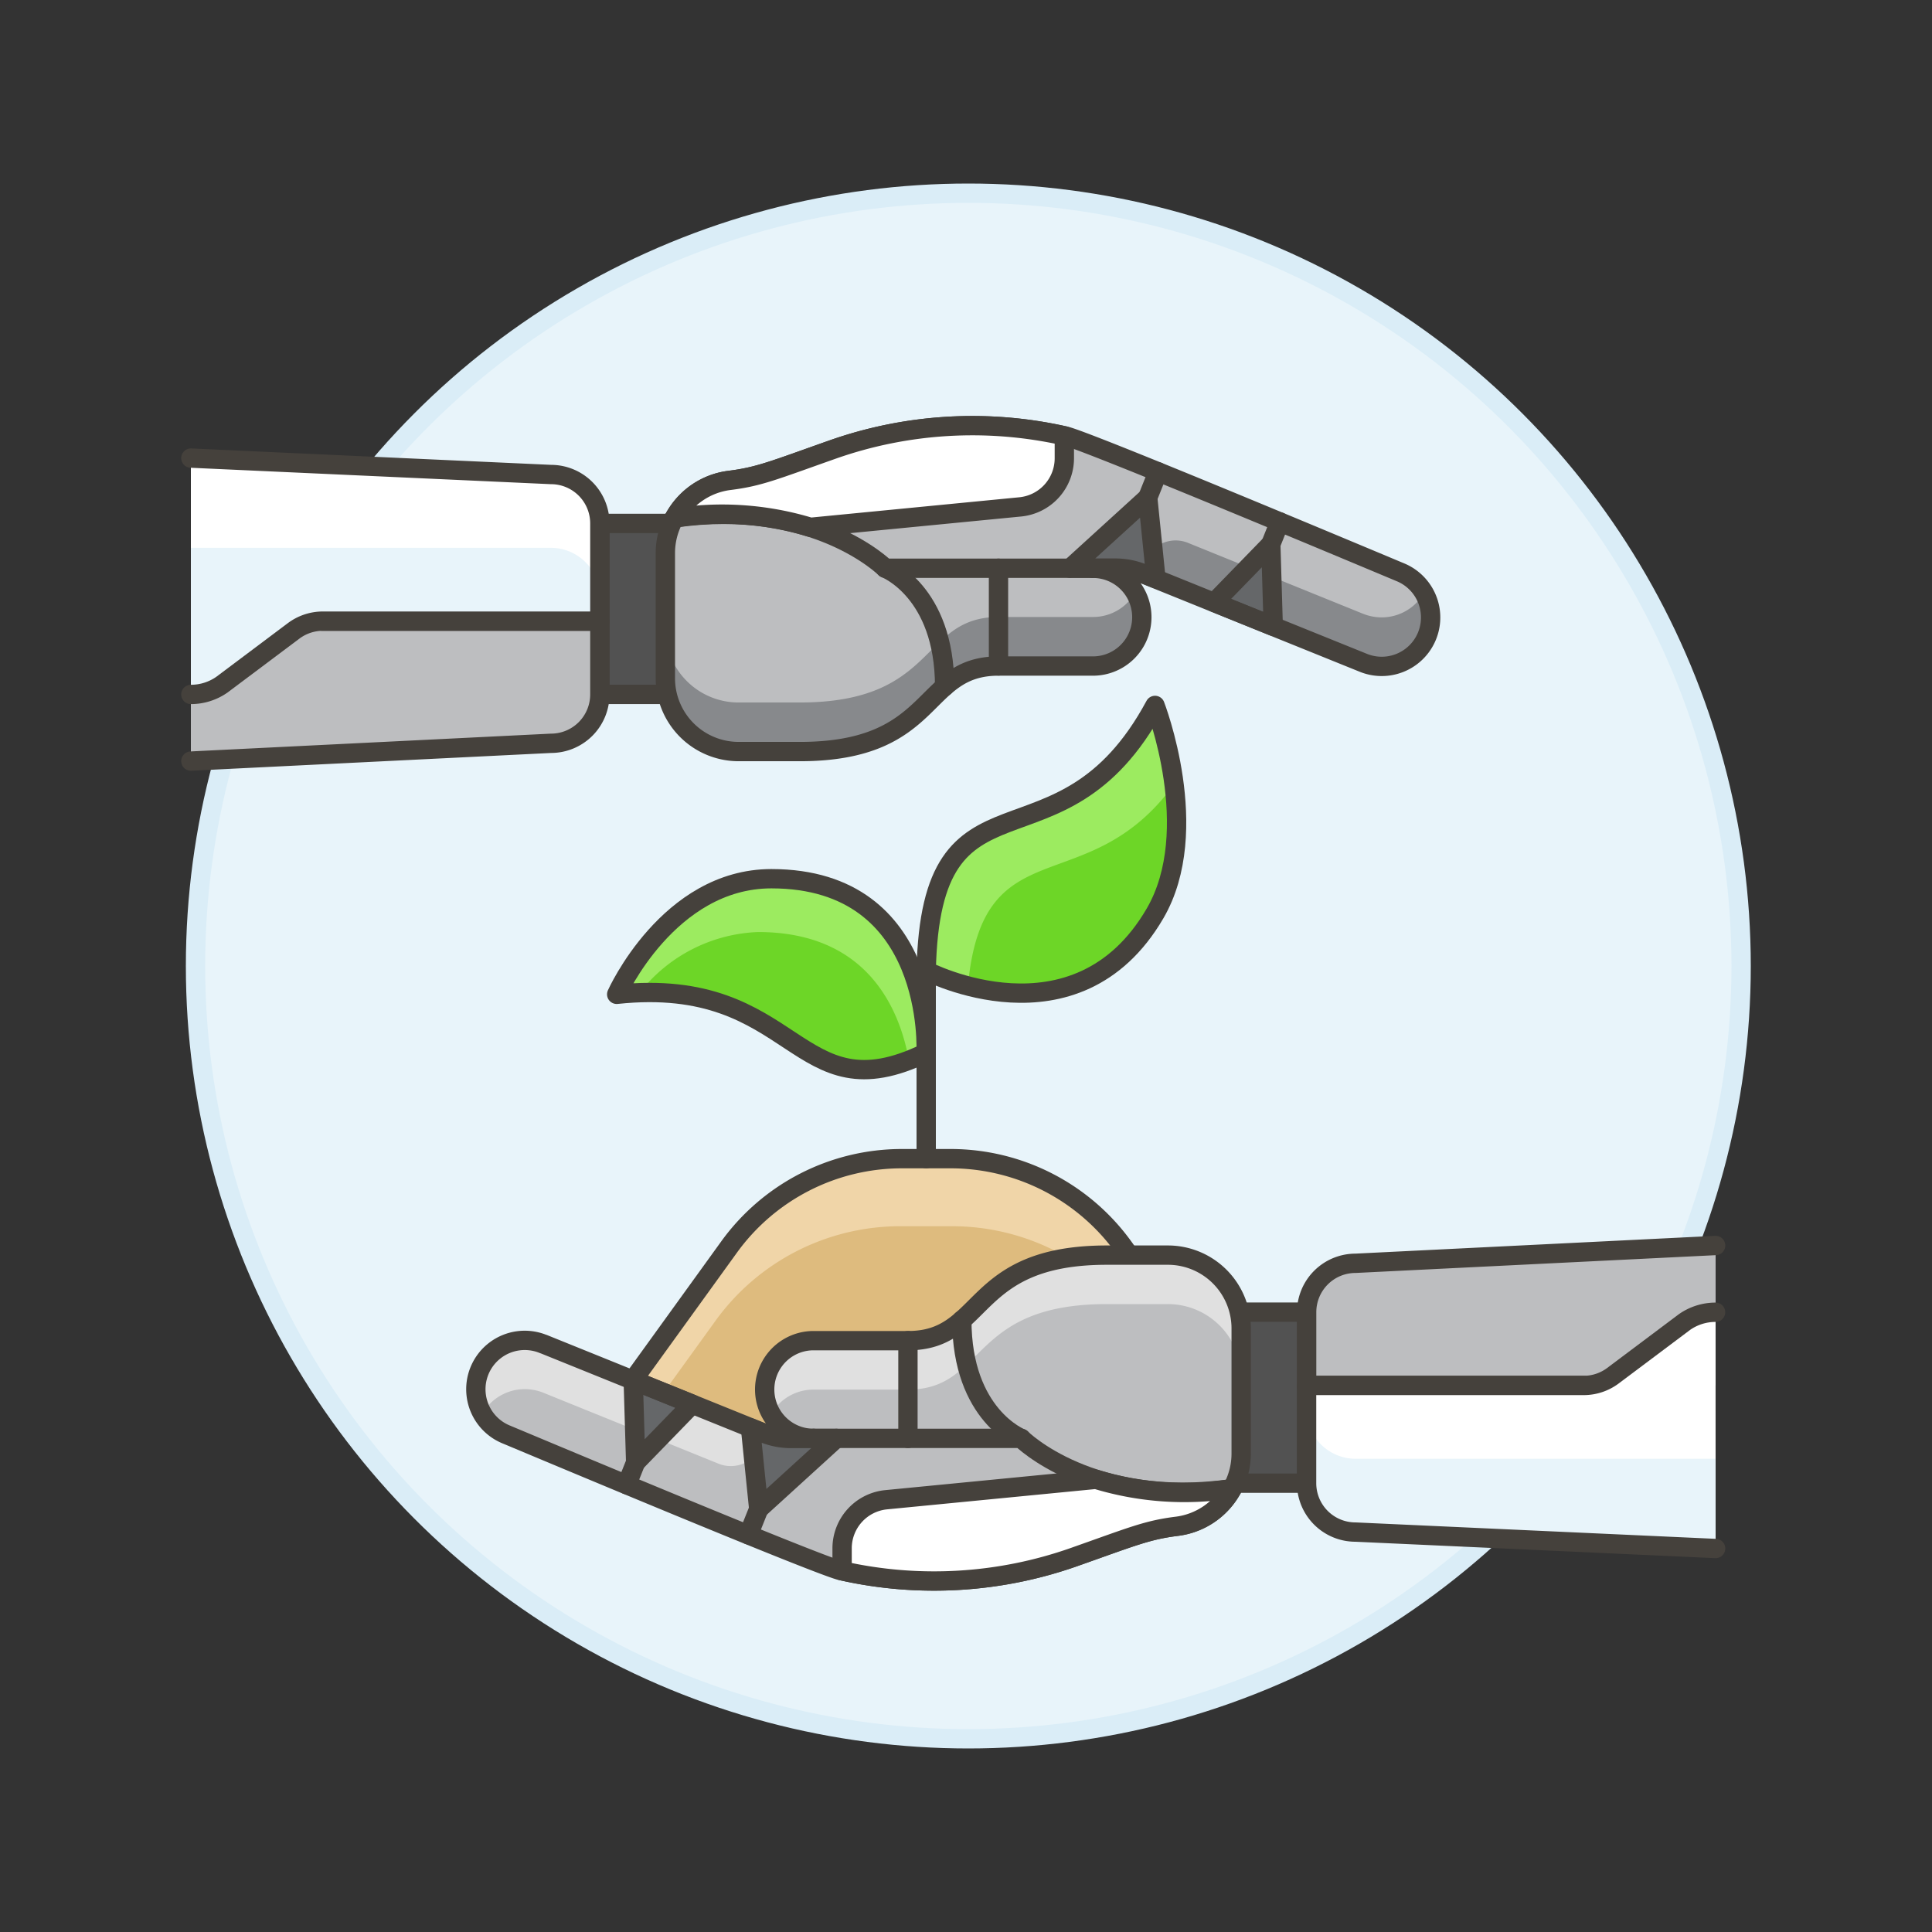 <svg xmlns="http://www.w3.org/2000/svg" viewBox="0 0 100 100"><rect x="0" y="0" width="100" height="100" fill="#333333" stroke="none"/><g class="nc-icon-wrapper"><defs/><circle class="a" cx="50.12" cy="50" r="40" fill="#e8f4fa" stroke="#daedf7" stroke-linecap="round" stroke-linejoin="round"/><path class="b" d="M32.07 72.392l5.665-7.843a11.039 11.039 0 0 1 8.949-4.577H49.2a11.041 11.041 0 0 1 8.95 4.577l5.665 7.843c-10.505 4.847-21.086 4.774-31.745 0z" style="" fill="#debb7e"/><path class="c" d="M37.038 68.358a11.794 11.794 0 0 1 9.562-4.889h2.68a11.794 11.794 0 0 1 9.561 4.889l3.408 4.718q.78-.324 1.561-.684l-5.665-7.844a11.043 11.043 0 0 0-8.95-4.576h-2.51a11.042 11.042 0 0 0-8.95 4.576l-5.665 7.844q.785.352 1.571.67z" style="" fill="#f0d5a8"/><path class="d" d="M32.07 72.392l5.665-7.843a11.039 11.039 0 0 1 8.949-4.577H49.2a11.041 11.041 0 0 1 8.95 4.577l5.665 7.843c-10.505 4.847-21.086 4.774-31.745 0z" stroke-linecap="round" stroke-linejoin="round" fill="none" stroke="#45413c"/><path class="d" d="M47.94 50.248v9.724" stroke-linecap="round" stroke-linejoin="round" fill="none" stroke="#45413c"/><path class="e" d="M47.934 54.49s.5-9.008-8.007-9.008c-5.338 0-8.007 5.984-8.007 5.984 9.425-1.001 9.18 6.36 16.014 3.024z" style="" fill="#6dd627"/><path class="f" d="M33.109 51.381a8.165 8.165 0 0 1 6.128-3.139c5.652 0 7.321 3.969 7.809 6.638.283-.109.578-.239.888-.39 0 0 .5-9.008-8.007-9.008-5.338 0-8.007 5.984-8.007 5.984.483-.051.94-.08 1.374-.09" style="" fill="#9ceb60"/><path class="d" d="M47.934 54.49s.5-9.008-8.007-9.008c-5.338 0-8.007 5.984-8.007 5.984 9.425-1.001 9.18 6.36 16.014 3.024z" stroke-linecap="round" stroke-linejoin="round" fill="none" stroke="#45413c"/><g><path class="e" d="M59.784 36.512s2.512 6.461 0 10.768C55.7 54.286 47.94 50.248 47.94 50.248c.237-11.22 6.933-4.611 11.844-13.736z" style="" fill="#6dd627"/><path class="f" d="M50.1 51.03c.768-8.318 6.175-4.263 10.669-10.433a19.232 19.232 0 0 0-.985-4.085c-4.911 9.125-11.607 2.516-11.844 13.736a11.318 11.318 0 0 0 2.158.787" style="" fill="#9ceb60"/><path class="d" d="M59.784 36.512s2.512 6.461 0 10.768C55.7 54.286 47.94 50.248 47.94 50.248c.237-11.22 6.933-4.611 11.844-13.736z" stroke-linecap="round" stroke-linejoin="round" fill="none" stroke="#45413c"/></g><g><path class="g" d="M63.835 67.917h3.794v8.853h-3.794z" stroke-linecap="round" stroke-linejoin="round" stroke="#45413c" fill="#525252"/><path class="h" d="M88.8 64.467l-18.638.921a2.53 2.53 0 0 0-2.53 2.529v3.794H88.8z" style="" fill="#bdbec0"/><path class="d" d="M88.8 64.467l-18.638.921a2.53 2.53 0 0 0-2.53 2.529v3.794H82" stroke-linecap="round" stroke-linejoin="round" fill="none" stroke="#45413c"/><path class="i" d="M88.8 80.15l-18.641-.85a2.53 2.53 0 0 1-2.53-2.53v-5.059h14.333a2.531 2.531 0 0 0 1.518-.5l3.71-2.783a2.8 2.8 0 0 1 1.607-.506z" style="" fill="#fff"/><path class="j" d="M88.8 75.505H70.159a2.537 2.537 0 0 1-2.53-2.529v3.794a2.537 2.537 0 0 0 2.53 2.53l18.638.85z" style="" fill="#e8f4fa"/><path class="d" d="M88.8 80.15l-18.641-.85a2.53 2.53 0 0 1-2.53-2.53v-5.059h14.333a2.531 2.531 0 0 0 1.518-.5l3.71-2.783a2.8 2.8 0 0 1 1.607-.506" stroke-linecap="round" stroke-linejoin="round" fill="none" stroke="#45413c"/><path class="h" d="M28.127 69.566l11.4 4.607a3.8 3.8 0 0 0 1.425.277h1.157a2.529 2.529 0 1 1 0-5.058H47c4.074 0 3.121-4.427 10.287-4.427h3.163a3.794 3.794 0 0 1 3.793 3.794v6.473A3.792 3.792 0 0 1 60.918 79c-1.541.192-2.293.523-5.319 1.591a21.791 21.791 0 0 1-12.015.715c-.715-.055-16.7-6.775-17.392-7.062a2.529 2.529 0 1 1 1.935-4.674z" style="" fill="#bdbec0"/><path class="k" d="M64.24 71.294a3.789 3.789 0 0 0-3.794-3.794h-3.162c-7.171 0-6.21 4.426-10.3 4.426h-4.876a2.513 2.513 0 0 0-2.19 1.266 2.53 2.53 0 0 1 2.188-3.8H47c4.074 0 3.121-4.427 10.287-4.427h3.163a3.794 3.794 0 0 1 3.793 3.794v2.535" style="" fill="#e0e0e0"/><path class="k" d="M39.528 74.173a1.7 1.7 0 0 1-2.345 1.584l-9.05-3.666a2.629 2.629 0 0 0-.974-.19 2.538 2.538 0 0 0-2.19 1.267 2.529 2.529 0 0 1 3.158-3.6l11.4 4.607" style="" fill="#e0e0e0"/><path class="l" d="M32.902 75.692l-.462 1.155" stroke-linecap="round" stroke-linejoin="round" stroke="#45413c" fill="#ffcebf"/><path class="l" d="M39.272 78.105l-.534 1.335" stroke-linecap="round" stroke-linejoin="round" stroke="#45413c" fill="#ffcebf"/><path class="d" d="M42.106 74.45h10.75s3.639 3.64 10.918 2.6" stroke-linecap="round" stroke-linejoin="round" fill="none" stroke="#45413c"/><path class="m" d="M32.776 71.445l.126 4.247 2.927-3.012-3.053-1.235z" stroke-linecap="round" stroke-linejoin="round" stroke="#45413c" fill="#656769"/><path class="d" d="M28.127 69.566l11.4 4.607a3.8 3.8 0 0 0 1.425.277h1.157a2.529 2.529 0 1 1 0-5.058H47c4.074 0 3.121-4.427 10.287-4.427h3.163a3.794 3.794 0 0 1 3.793 3.794v6.473A3.792 3.792 0 0 1 60.918 79c-1.541.192-2.293.523-5.319 1.591a21.791 21.791 0 0 1-12.015.715c-.715-.055-16.7-6.775-17.392-7.062a2.529 2.529 0 1 1 1.935-4.674z" stroke-linecap="round" stroke-linejoin="round" fill="none" stroke="#45413c"/><path class="l" d="M46.995 69.392v5.058" stroke-linecap="round" stroke-linejoin="round" stroke="#45413c" fill="#ffcebf"/><path class="d" d="M52.856 74.45s-3.07-1.182-3.072-6.122" stroke-linecap="round" stroke-linejoin="round" fill="none" stroke="#45413c"/><path class="m" d="M43.285 74.45l-4.013 3.655-.427-4.2.678.274a3.8 3.8 0 0 0 1.425.277h2.336z" stroke-linecap="round" stroke-linejoin="round" stroke="#45413c" fill="#656769"/><path class="n" d="M43.587 81.3v-1.166a2.528 2.528 0 0 1 2.284-2.508l10.856-1.057a15.674 15.674 0 0 0 7.042.485A3.787 3.787 0 0 1 60.918 79c-1.541.192-2.293.523-5.319 1.591a21.791 21.791 0 0 1-12.015.715" stroke-linecap="round" stroke-linejoin="round" stroke="#45413c" fill="#fff"/></g><g><path class="g" d="M31.048 27.091h3.794v8.853h-3.794z" stroke-linecap="round" stroke-linejoin="round" stroke="#45413c" fill="#525252"/><path class="h" d="M9.88 39.394l18.639-.921a2.529 2.529 0 0 0 2.529-2.529V32.15H9.88z" style="" fill="#bdbec0"/><path class="d" d="M9.88 39.394l18.639-.921a2.529 2.529 0 0 0 2.529-2.529V32.15H16.674" stroke-linecap="round" stroke-linejoin="round" fill="none" stroke="#45413c"/><path class="j" d="M9.88 23.711l18.639.85a2.53 2.53 0 0 1 2.529 2.53v5.059H16.715a2.533 2.533 0 0 0-1.518.505l-3.71 2.783a2.8 2.8 0 0 1-1.607.506z" style="" fill="#e8f4fa"/><path class="i" d="M9.88 28.356h18.639a2.536 2.536 0 0 1 2.529 2.529v-3.794a2.537 2.537 0 0 0-2.529-2.53l-18.639-.85z" style="" fill="#fff"/><path class="d" d="M9.88 23.711l18.639.85a2.53 2.53 0 0 1 2.529 2.53v5.059H16.715a2.533 2.533 0 0 0-1.518.505l-3.71 2.783a2.8 2.8 0 0 1-1.607.506" stroke-linecap="round" stroke-linejoin="round" fill="none" stroke="#45413c"/><path class="h" d="M70.55 34.3l-11.4-4.607a3.805 3.805 0 0 0-1.425-.277h-1.153a2.529 2.529 0 0 1 0 5.058h-4.89c-4.073 0-3.12 4.427-10.287 4.427h-3.162a3.794 3.794 0 0 1-3.794-3.801v-6.471a3.792 3.792 0 0 1 3.32-3.764c1.541-.192 2.294-.523 5.32-1.591a21.791 21.791 0 0 1 12.015-.715c.714.055 16.7 6.775 17.392 7.062A2.53 2.53 0 1 1 70.55 34.3z" style="" fill="#bdbec0"/><path class="o" d="M34.438 32.567a3.789 3.789 0 0 0 3.794 3.794h3.162c7.171 0 6.209-4.426 10.294-4.426h4.882a2.511 2.511 0 0 0 2.189-1.266 2.53 2.53 0 0 1-2.187 3.8h-4.89c-4.073 0-3.12 4.427-10.287 4.427h-3.162a3.794 3.794 0 0 1-3.794-3.796v-2.533" style="" fill="#87898c"/><path class="o" d="M59.15 29.688a1.7 1.7 0 0 1 2.344-1.588l9.051 3.666a2.625 2.625 0 0 0 .974.19 2.535 2.535 0 0 0 2.189-1.267 2.529 2.529 0 0 1-3.158 3.6l-11.4-4.607" style="" fill="#87898c"/><path class="l" d="M65.776 28.169l.462-1.155" stroke-linecap="round" stroke-linejoin="round" stroke="#45413c" fill="#ffcebf"/><path class="l" d="M59.406 25.756l.534-1.335" stroke-linecap="round" stroke-linejoin="round" stroke="#45413c" fill="#ffcebf"/><path class="d" d="M56.572 29.411h-10.75s-3.64-3.64-10.918-2.6" stroke-linecap="round" stroke-linejoin="round" fill="none" stroke="#45413c"/><path class="m" d="M65.902 32.416l-.126-4.247-2.928 3.012 3.054 1.235z" stroke-linecap="round" stroke-linejoin="round" stroke="#45413c" fill="#656769"/><path class="d" d="M70.55 34.3l-11.4-4.607a3.805 3.805 0 0 0-1.425-.277h-1.153a2.529 2.529 0 0 1 0 5.058h-4.89c-4.073 0-3.12 4.427-10.287 4.427h-3.162a3.794 3.794 0 0 1-3.794-3.801v-6.471a3.792 3.792 0 0 1 3.32-3.764c1.541-.192 2.294-.523 5.32-1.591a21.791 21.791 0 0 1 12.015-.715c.714.055 16.7 6.775 17.392 7.062A2.53 2.53 0 1 1 70.55 34.3z" stroke-linecap="round" stroke-linejoin="round" fill="none" stroke="#45413c"/><path class="l" d="M51.682 34.469v-5.058" stroke-linecap="round" stroke-linejoin="round" stroke="#45413c" fill="#ffcebf"/><path class="d" d="M45.822 29.411s3.07 1.182 3.072 6.122" stroke-linecap="round" stroke-linejoin="round" fill="none" stroke="#45413c"/><path class="m" d="M55.393 29.411l4.013-3.655.426 4.2-.677-.274a3.805 3.805 0 0 0-1.425-.277h-2.337z" stroke-linecap="round" stroke-linejoin="round" stroke="#45413c" fill="#656769"/><path class="n" d="M55.09 22.563v1.166a2.53 2.53 0 0 1-2.29 2.508l-10.854 1.057a15.674 15.674 0 0 0-7.042-.485 3.786 3.786 0 0 1 2.855-1.944c1.541-.192 2.294-.523 5.32-1.591a21.791 21.791 0 0 1 12.015-.715" stroke-linecap="round" stroke-linejoin="round" stroke="#45413c" fill="#fff"/></g></g></svg>